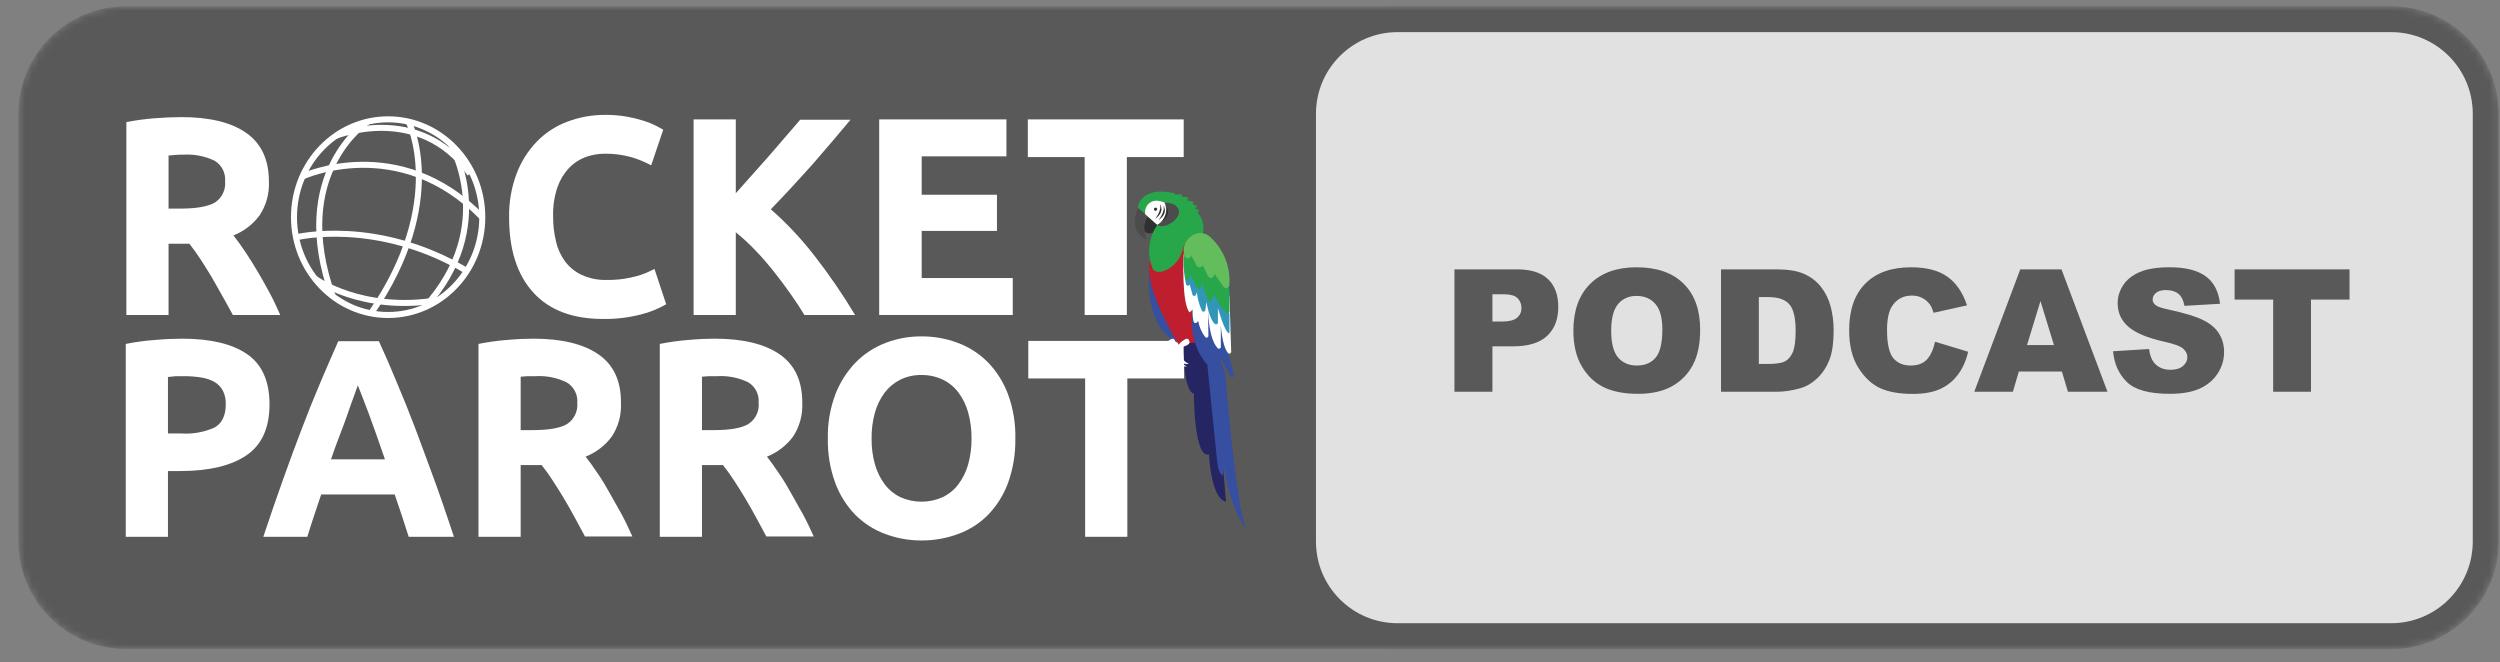 <svg width="351" height="93" viewBox="0 0 351 93" fill="none" xmlns="http://www.w3.org/2000/svg">
<rect x="0" y="0" width="351" height="93" fill="#808080" stroke="none"/>
<g clip-path="url(#clip0_5143_12575)">
<mask id="mask0_5143_12575" style="mask-type:luminance" maskUnits="userSpaceOnUse" x="2" y="0" width="349" height="92">
<path d="M335.714 0.902H17.657C9.334 0.902 2.588 7.649 2.588 15.971V76.039C2.588 84.362 9.334 91.108 17.657 91.108H335.714C344.037 91.108 350.783 84.362 350.783 76.039V15.971C350.783 7.649 344.037 0.902 335.714 0.902Z" fill="white"/>
</mask>
<g mask="url(#mask0_5143_12575)">
<path d="M335.714 0.902H17.657C9.334 0.902 2.588 7.649 2.588 15.971V76.039C2.588 84.362 9.334 91.108 17.657 91.108H335.714C344.037 91.108 350.783 84.362 350.783 76.039V15.971C350.783 7.649 344.037 0.902 335.714 0.902Z" fill="#595959"/>
<path d="M25.459 16.442C29.42 16.442 32.466 17.178 34.582 18.667C36.697 20.157 37.755 22.416 37.755 25.505C37.83 27.166 37.38 28.81 36.469 30.202C35.533 31.482 34.254 32.471 32.779 33.053C33.313 33.739 33.88 34.526 34.472 35.406C35.064 36.286 35.631 37.217 36.207 38.182C36.782 39.146 37.332 40.153 37.899 41.194C38.466 42.235 38.889 43.208 39.346 44.224H32.695C32.204 43.327 31.713 42.413 31.197 41.516C30.681 40.619 30.19 39.696 29.665 38.816C29.141 37.936 28.624 37.124 28.117 36.345C27.609 35.567 27.093 34.856 26.585 34.221H23.665V44.224H17.742V17.144C19.061 16.884 20.395 16.703 21.736 16.602C23.124 16.501 24.359 16.442 25.459 16.442ZM25.798 21.713C25.366 21.713 24.952 21.713 24.639 21.756L23.665 21.832V29.288H25.358C27.592 29.288 29.2 28.991 30.164 28.441C30.657 28.121 31.052 27.671 31.306 27.141C31.559 26.611 31.662 26.022 31.603 25.437C31.651 24.869 31.538 24.299 31.278 23.792C31.017 23.285 30.62 22.861 30.131 22.568C28.782 21.92 27.291 21.626 25.798 21.713Z" fill="white"/>
<path d="M84.68 44.782C80.381 44.782 77.106 43.538 74.855 41.05C72.604 38.562 71.478 35.05 71.478 30.515C71.442 28.44 71.792 26.377 72.511 24.43C73.134 22.751 74.093 21.216 75.329 19.919C76.517 18.688 77.962 17.731 79.56 17.119C81.291 16.455 83.131 16.119 84.985 16.128C86.009 16.12 87.031 16.205 88.04 16.382C88.85 16.529 89.65 16.727 90.434 16.975C91.017 17.16 91.583 17.392 92.127 17.669C92.584 17.905 92.914 18.092 93.117 18.219L91.425 23.212C90.524 22.725 89.573 22.336 88.59 22.052C87.391 21.722 86.152 21.563 84.908 21.578C83.991 21.58 83.081 21.741 82.217 22.052C81.334 22.376 80.537 22.901 79.89 23.584C79.166 24.36 78.613 25.28 78.266 26.283C77.829 27.586 77.623 28.955 77.656 30.328C77.645 31.531 77.782 32.73 78.062 33.9C78.291 34.925 78.732 35.89 79.357 36.734C79.973 37.543 80.778 38.188 81.701 38.613C82.805 39.104 84.005 39.342 85.213 39.307C85.992 39.313 86.769 39.262 87.54 39.155C88.159 39.059 88.772 38.932 89.377 38.774C89.859 38.644 90.331 38.48 90.79 38.283L91.89 37.767L93.532 42.718C92.424 43.36 91.23 43.842 89.986 44.148C88.254 44.596 86.469 44.809 84.68 44.782Z" fill="white"/>
<path d="M112.936 44.224C112.403 43.327 111.768 42.362 111.04 41.33C110.313 40.297 109.534 39.239 108.696 38.19C107.859 37.141 107.004 36.125 106.056 35.152C105.195 34.248 104.276 33.4 103.306 32.613V44.224H97.382V16.763H103.306V27.13C104.829 25.437 106.383 23.691 107.969 21.891C109.543 20.064 111.007 18.371 112.344 16.814H119.41C117.582 19.008 115.771 21.132 113.977 23.186C112.149 25.234 110.237 27.307 108.222 29.381C110.467 31.356 112.519 33.541 114.349 35.905C116.419 38.559 118.323 41.337 120.053 44.224H112.936Z" fill="white"/>
<path d="M123.438 44.224V16.763H141.302V21.951H129.404V27.341H139.973V32.419H129.404V39.036H142.191V44.224H123.438Z" fill="white"/>
<path d="M166.191 16.763V22.052H158.21V44.224H152.287V22.052H144.307V16.763H166.191Z" fill="white"/>
<path d="M25.595 47.55C29.544 47.55 32.571 48.27 34.675 49.708C36.779 51.147 37.834 53.494 37.84 56.749C37.84 60.049 36.774 62.433 34.641 63.9C32.509 65.367 29.454 66.111 25.476 66.134H23.581V75.367H17.657V48.286C19.018 48.016 20.394 47.829 21.778 47.728C23.225 47.601 24.503 47.55 25.595 47.55ZM25.976 52.814C25.544 52.814 25.129 52.814 24.698 52.814L23.581 52.932V60.862H25.476C27.076 60.965 28.677 60.674 30.139 60.016C31.18 59.432 31.696 58.323 31.696 56.766C31.723 56.108 31.586 55.454 31.299 54.862C31.033 54.363 30.639 53.945 30.156 53.652C29.595 53.333 28.982 53.118 28.345 53.017C27.562 52.885 26.77 52.817 25.976 52.814Z" fill="white"/>
<path d="M57.38 75.366C57.084 74.41 56.771 73.437 56.432 72.43L55.417 69.425H45.093C44.754 70.424 44.424 71.431 44.085 72.438C43.747 73.445 43.434 74.418 43.146 75.366H36.968C37.956 72.41 38.898 69.677 39.795 67.166C40.692 64.655 41.566 62.291 42.418 60.074C43.265 57.849 44.111 55.75 44.957 53.753C45.803 51.756 46.65 49.809 47.496 47.905H53.2C54.074 49.812 54.92 51.761 55.738 53.753C56.585 55.75 57.431 57.849 58.277 60.074C59.123 62.3 59.97 64.653 60.9 67.166C61.831 69.679 62.745 72.413 63.735 75.366H57.38ZM50.229 54.125C50.094 54.523 49.899 55.073 49.645 55.758C49.392 56.444 49.095 57.239 48.799 58.136C48.503 59.033 48.105 60.023 47.699 61.107C47.293 62.19 46.853 63.324 46.472 64.492H54.046C53.64 63.299 53.25 62.164 52.87 61.107C52.489 60.049 52.133 59.025 51.795 58.128C51.456 57.231 51.152 56.435 50.889 55.75C50.627 55.065 50.382 54.472 50.229 54.083V54.125Z" fill="white"/>
<path d="M74.897 47.55C78.846 47.55 81.887 48.284 84.019 49.751C86.152 51.217 87.207 53.494 87.184 56.58C87.262 58.241 86.815 59.884 85.907 61.276C84.968 62.546 83.693 63.528 82.225 64.111C82.761 64.794 83.326 65.581 83.918 66.472C84.502 67.319 85.086 68.275 85.611 69.24C86.135 70.204 86.736 71.211 87.303 72.252C87.87 73.293 88.327 74.326 88.784 75.324H82.132L80.66 72.591C80.161 71.668 79.653 70.771 79.128 69.9C78.604 69.028 78.087 68.207 77.571 67.42C77.101 66.686 76.592 65.977 76.048 65.296H73.103V75.367H67.179V48.286C68.507 48.019 69.849 47.833 71.199 47.728C72.561 47.601 73.805 47.55 74.897 47.55ZM75.244 52.814C74.804 52.814 74.398 52.814 74.076 52.814L73.103 52.89V60.388H74.795C77.052 60.388 78.654 60.106 79.602 59.542C80.092 59.226 80.485 58.782 80.74 58.258C80.995 57.735 81.102 57.151 81.049 56.571C81.099 56.002 80.987 55.43 80.726 54.921C80.466 54.413 80.067 53.987 79.577 53.694C78.231 53.035 76.74 52.732 75.244 52.814Z" fill="white"/>
<path d="M100.353 47.55C104.302 47.55 107.34 48.284 109.467 49.751C111.594 51.217 112.651 53.494 112.64 56.58C112.713 58.24 112.266 59.882 111.362 61.276C110.424 62.546 109.149 63.528 107.681 64.111C108.217 64.794 108.781 65.581 109.374 66.472C109.957 67.319 110.541 68.275 111.066 69.24C111.591 70.204 112.192 71.211 112.759 72.252C113.326 73.293 113.791 74.326 114.248 75.324H107.596C107.106 74.427 106.615 73.513 106.124 72.591C105.633 71.668 105.108 70.771 104.592 69.9C104.076 69.028 103.543 68.207 103.035 67.42C102.527 66.633 102.011 65.931 101.503 65.296H98.558V75.367H92.635V48.286C93.965 48.02 95.31 47.833 96.663 47.728C98.051 47.601 99.261 47.55 100.353 47.55ZM100.691 52.814C100.26 52.814 99.845 52.814 99.532 52.814L98.558 52.89V60.388H100.251C102.508 60.388 104.11 60.106 105.058 59.542C105.553 59.226 105.952 58.778 106.209 58.249C106.466 57.721 106.571 57.131 106.513 56.546C106.562 55.977 106.45 55.405 106.19 54.896C105.93 54.387 105.531 53.962 105.041 53.669C103.687 53.018 102.19 52.724 100.691 52.814Z" fill="white"/>
<path d="M142.555 61.572C142.59 63.675 142.249 65.767 141.548 67.75C140.944 69.417 140.001 70.941 138.78 72.226C137.604 73.429 136.177 74.357 134.6 74.943C132.926 75.573 131.15 75.891 129.362 75.882C127.628 75.888 125.907 75.578 124.284 74.968C122.694 74.379 121.25 73.452 120.053 72.252C118.816 70.962 117.862 69.429 117.252 67.75C116.533 65.762 116.186 63.66 116.228 61.547C116.186 59.43 116.548 57.325 117.294 55.344C117.942 53.668 118.921 52.14 120.171 50.85C121.368 49.645 122.812 48.712 124.403 48.117C125.988 47.521 127.668 47.22 129.362 47.228C131.11 47.217 132.845 47.527 134.481 48.142C136.075 48.733 137.519 49.666 138.713 50.876C139.95 52.164 140.909 53.694 141.531 55.369C142.253 57.355 142.601 59.459 142.555 61.572ZM122.372 61.572C122.354 62.801 122.513 64.027 122.845 65.211C123.129 66.217 123.593 67.164 124.216 68.004C124.798 68.769 125.552 69.386 126.417 69.806C127.348 70.223 128.358 70.438 129.379 70.438C130.399 70.438 131.409 70.223 132.34 69.806C133.211 69.391 133.968 68.773 134.549 68.004C135.178 67.166 135.645 66.219 135.928 65.211C136.257 64.023 136.417 62.796 136.402 61.563C136.415 60.326 136.256 59.093 135.928 57.899C135.647 56.885 135.18 55.932 134.549 55.09C133.968 54.321 133.211 53.702 132.34 53.287C131.414 52.855 130.401 52.638 129.379 52.653C128.351 52.63 127.332 52.853 126.408 53.304C125.544 53.733 124.791 54.356 124.208 55.124C123.582 55.971 123.117 56.926 122.837 57.942C122.509 59.123 122.352 60.346 122.372 61.572Z" fill="white"/>
<path d="M166.25 47.863V53.135H158.278V75.366H152.354V53.135H144.374V47.863H166.25Z" fill="white"/>
<path d="M161.46 36.743C161.46 36.743 160.047 45.578 165.31 48.117L161.46 36.743Z" fill="#364FA1"/>
<path d="M161.46 36.743C161.46 36.743 160.106 39.375 165.641 48.675H169.33L168.746 32.435C168.746 32.435 161.68 31.793 161.46 36.743Z" fill="#BE1E2D"/>
<path d="M166.182 48.515C166.182 48.515 166.055 54.862 167.621 55.285C167.621 55.285 167.621 64.441 169.736 63.798C169.736 63.798 169.982 70.01 172.14 70.441L170.227 48.507C170.227 48.507 167.341 47.618 166.182 48.515Z" fill="#262563"/>
<path d="M172.614 39.443L172.834 48.514C172.834 48.751 172.453 48.819 172.334 48.616L171.784 47.685C172.39 49.322 172.882 50.999 173.257 52.703C173.257 52.957 172.868 53.05 172.741 52.822L171.192 49.868L172.038 52.551C172.038 52.551 173.604 72.463 175.127 74.613C175.127 74.613 172.774 71.701 171.886 65.727L171.674 66.725C171.674 66.725 171.04 66.844 170.828 64.187L169.508 51.163C169.508 51.163 167.663 49.521 167.342 45.755V35.516C167.342 35.516 169.889 35.364 172.614 39.443Z" fill="#364FA1"/>
<path d="M164.329 47.676C164.066 47.831 163.824 48.018 163.61 48.235C162.645 49.335 162.856 51.62 164.667 51.451C164.238 51.272 163.867 50.98 163.593 50.605C163.593 50.605 164.371 51.349 164.896 51.053C164.665 50.98 164.458 50.848 164.295 50.67C164.131 50.492 164.017 50.273 163.965 50.038C163.804 49.242 163.813 48.802 164.278 48.624C164.278 48.624 165.065 48.421 165.023 48.007C165.023 48.032 164.904 47.253 164.329 47.676Z" fill="white"/>
<path d="M166.317 47.676C166.056 47.833 165.814 48.02 165.598 48.235C164.634 49.335 164.845 51.62 166.656 51.451C166.227 51.272 165.855 50.98 165.581 50.605C165.581 50.605 166.36 51.349 166.893 51.053C166.662 50.979 166.454 50.847 166.29 50.669C166.125 50.491 166.009 50.273 165.954 50.038C165.793 49.242 165.81 48.802 166.267 48.624C166.267 48.624 167.062 48.421 167.011 48.007C167.011 48.032 166.927 47.253 166.317 47.676Z" fill="white"/>
<path d="M166.174 35.694C166.174 35.694 165.86 42.633 167.02 43.86L167.443 43.48C167.409 44.048 167.458 44.618 167.587 45.172C167.601 45.216 167.626 45.256 167.66 45.288C167.694 45.319 167.735 45.342 167.78 45.353C167.825 45.364 167.872 45.363 167.917 45.351C167.962 45.338 168.003 45.315 168.035 45.282L168.23 45.079C168.376 45.9 168.715 46.675 169.22 47.338C169.259 47.374 169.307 47.398 169.359 47.406C169.412 47.413 169.465 47.405 169.512 47.382C169.56 47.36 169.599 47.323 169.626 47.277C169.652 47.232 169.664 47.179 169.66 47.127L169.609 43.344C169.609 43.344 169.609 47.44 170.946 48.87C170.983 48.911 171.031 48.939 171.085 48.951C171.138 48.963 171.194 48.958 171.245 48.936C171.295 48.915 171.337 48.878 171.366 48.831C171.394 48.785 171.408 48.73 171.403 48.675V45.553C171.403 45.553 171.522 48.413 172.385 49.538C172.419 49.585 172.467 49.62 172.522 49.636C172.577 49.653 172.636 49.651 172.69 49.631C172.744 49.611 172.789 49.573 172.82 49.524C172.851 49.476 172.864 49.418 172.859 49.361L172.614 41.516L166.174 35.694Z" fill="white"/>
<path d="M172.614 46.805V44.054L170.709 40.551L168.543 38.748L166.182 37.056C166.205 38.018 166.318 38.976 166.521 39.916C166.535 39.972 166.568 40.022 166.614 40.058C166.66 40.093 166.716 40.112 166.774 40.112C166.833 40.112 166.889 40.093 166.935 40.058C166.981 40.022 167.014 39.972 167.028 39.916L167.418 41.355C167.432 41.411 167.465 41.461 167.511 41.496C167.557 41.532 167.613 41.551 167.671 41.551C167.73 41.551 167.786 41.532 167.832 41.496C167.878 41.461 167.911 41.411 167.925 41.355L168.035 41.025C168.133 41.926 168.373 42.806 168.746 43.631C168.775 43.677 168.816 43.713 168.866 43.734C168.915 43.755 168.97 43.76 169.023 43.749C169.076 43.738 169.124 43.711 169.16 43.672C169.197 43.633 169.221 43.583 169.229 43.53L169.389 42.396C169.389 42.396 169.762 44.816 170.583 45.493C170.623 45.522 170.67 45.539 170.72 45.542C170.769 45.545 170.819 45.533 170.862 45.51C170.905 45.486 170.941 45.45 170.965 45.407C170.989 45.363 171 45.314 170.997 45.265V43.242C170.997 43.242 171.962 46.805 172.614 46.805Z" fill="#3296B9"/>
<path d="M172.613 43.64V40.542C172.613 40.542 169.643 32.926 166.174 35.693C166.119 36.879 166.23 38.067 166.504 39.222C166.522 39.278 166.559 39.326 166.608 39.358C166.657 39.39 166.716 39.405 166.774 39.4C166.833 39.395 166.888 39.371 166.931 39.331C166.974 39.291 167.002 39.238 167.011 39.18L167.138 38.587L168.103 40.441C168.126 40.485 168.16 40.523 168.203 40.549C168.245 40.575 168.294 40.589 168.344 40.589C168.394 40.589 168.443 40.575 168.486 40.549C168.528 40.523 168.563 40.485 168.585 40.441L168.839 39.848C169.036 40.683 169.319 41.494 169.686 42.269C169.714 42.313 169.754 42.349 169.802 42.371C169.85 42.392 169.904 42.4 169.956 42.392C170.008 42.383 170.057 42.36 170.096 42.325C170.135 42.29 170.163 42.244 170.176 42.193L170.388 41.245C170.838 42.213 171.438 43.104 172.165 43.885C172.204 43.929 172.258 43.959 172.316 43.969C172.375 43.979 172.435 43.969 172.487 43.941C172.539 43.912 172.58 43.867 172.603 43.812C172.626 43.758 172.63 43.697 172.613 43.64Z" fill="#27A74A"/>
<path d="M161.384 30.244L162.611 31.361C162.611 31.361 162.332 33.383 160.774 32.579C160.774 32.579 159.683 30.87 161.384 30.244Z" fill="#303030"/>
<path d="M161.409 30.201L159.979 28.822C159.979 28.822 157.923 32.207 161.054 33.679C161.054 33.662 159.996 31.462 161.409 30.201Z" fill="#4D4C4C"/>
<path d="M159.742 29.143C159.742 29.143 160.03 26.012 164.964 27.146V27.332L165.987 27.282L165.894 27.629L166.808 27.696L166.724 28.162L167.57 28.323L167.434 28.644L168.103 28.966L167.765 29.27L168.365 29.474L168.128 29.914C168.128 29.914 169.271 30.76 168.873 32.842C168.204 32.801 167.543 33.011 167.019 33.43C166.496 33.849 166.146 34.448 166.038 35.109C165.387 37.648 162.475 38.901 161.858 37.741C161.424 36.745 161.255 35.653 161.368 34.572C161.481 33.491 161.871 32.458 162.501 31.572L160.808 30.083L159.742 29.143Z" fill="#27A74A"/>
<path d="M160.8 30.083C160.747 29.816 160.763 29.54 160.847 29.281C160.931 29.022 161.08 28.788 161.279 28.603C161.478 28.417 161.721 28.286 161.985 28.22C162.25 28.155 162.526 28.158 162.789 28.23C165.031 28.551 164.185 30.878 162.476 31.572L160.8 30.083Z" fill="white"/>
<path d="M162.467 29.389C162.464 29.433 162.448 29.476 162.421 29.511C162.394 29.546 162.357 29.573 162.315 29.587C162.273 29.602 162.228 29.604 162.184 29.594C162.141 29.583 162.102 29.56 162.072 29.528C162.042 29.495 162.022 29.454 162.014 29.411C162.007 29.367 162.012 29.322 162.03 29.281C162.047 29.24 162.076 29.206 162.114 29.181C162.151 29.157 162.194 29.144 162.239 29.143C162.27 29.145 162.3 29.152 162.329 29.165C162.357 29.178 162.383 29.196 162.404 29.219C162.425 29.242 162.441 29.268 162.452 29.297C162.463 29.327 162.468 29.358 162.467 29.389Z" fill="#303030"/>
<path d="M163.5 28.45C163.5 28.45 165.319 28.365 165.522 29.626C165.725 30.887 163.28 32.292 162.476 31.572C163.008 31.276 163.409 30.79 163.599 30.211C163.789 29.633 163.753 29.003 163.5 28.45Z" fill="#4D4C4C"/>
<path d="M167.367 33.096C166.887 33.373 166.519 33.808 166.326 34.327C166.132 34.846 166.127 35.417 166.309 35.94C166.333 36.028 166.383 36.108 166.453 36.168C166.523 36.227 166.609 36.265 166.7 36.275C166.792 36.285 166.884 36.267 166.965 36.224C167.046 36.181 167.113 36.114 167.155 36.033L167.24 35.88L168.01 37.285C168.05 37.367 168.115 37.435 168.194 37.48C168.274 37.525 168.365 37.545 168.456 37.538C168.547 37.531 168.634 37.496 168.705 37.439C168.777 37.382 168.829 37.305 168.856 37.217L169.618 38.783C169.663 38.864 169.732 38.93 169.815 38.971C169.899 39.012 169.993 39.026 170.085 39.013C170.177 38.999 170.263 38.957 170.33 38.894C170.398 38.83 170.445 38.747 170.464 38.656L170.506 38.428L171.767 40.23C171.82 40.317 171.901 40.383 171.996 40.419C172.091 40.455 172.195 40.458 172.293 40.428C172.39 40.398 172.474 40.336 172.532 40.253C172.59 40.169 172.619 40.069 172.613 39.968C172.694 38.702 172.485 37.434 172.003 36.261C171.52 35.088 170.777 34.041 169.829 33.198C169.489 32.908 169.062 32.74 168.616 32.722C168.169 32.703 167.729 32.835 167.367 33.096Z" fill="#63BD5D"/>
<path d="M162.171 30.743C162.171 30.743 163.186 29.491 162.839 28.653C162.839 28.653 163.677 29.668 162.171 30.743Z" fill="#303030"/>
<path d="M162.645 30.912C162.645 30.912 163.669 29.668 163.322 28.822C163.322 28.822 164.151 29.88 162.645 30.912Z" fill="#303030"/>
<path d="M163.093 31.141C163.093 31.141 164.117 29.888 163.77 29.042C163.77 29.042 164.6 30.1 163.093 31.141Z" fill="#303030"/>
<path d="M54.494 44.224C61.794 44.224 67.713 38.075 67.713 30.49C67.713 22.904 61.794 16.755 54.494 16.755C47.194 16.755 41.276 22.904 41.276 30.49C41.276 38.075 47.194 44.224 54.494 44.224Z" stroke="white" stroke-width="0.846" stroke-miterlimit="10"/>
<path d="M57.38 17.093C57.38 17.093 62.957 28.213 52.091 43.996" stroke="white" stroke-width="0.846" stroke-miterlimit="10"/>
<path d="M63.278 20.233C63.278 20.233 70.048 31.691 59.622 43.149" stroke="white" stroke-width="0.846" stroke-miterlimit="10"/>
<path d="M51.592 17.093C51.592 17.093 40.506 24.278 46.7 41.584" stroke="white" stroke-width="0.846" stroke-miterlimit="10"/>
<path d="M42.477 24.777C42.477 24.777 56.009 18.498 67.721 30.515" stroke="white" stroke-width="0.846" stroke-miterlimit="10"/>
<path d="M41.555 33.324C41.555 33.324 52.844 30.515 65.538 38.038" stroke="white" stroke-width="0.846" stroke-miterlimit="10"/>
<path d="M44.195 39.104C44.195 39.104 50.754 43.919 61.492 42.142" stroke="white" stroke-width="0.846" stroke-miterlimit="10"/>
<path d="M47.149 19.073C47.149 19.073 58.81 14.318 66.003 24.396" stroke="white" stroke-width="0.846" stroke-miterlimit="10"/>
<path d="M335.755 3H196.265C188.939 3 183 8.939 183 16.265V76.333C183 83.659 188.939 89.598 196.265 89.598H335.755C343.081 89.598 349.021 83.659 349.021 76.333V16.265C349.021 8.939 343.081 3 335.755 3Z" fill="#E1E1E1"/>
<path d="M204.203 37.82H213.027C214.949 37.82 216.387 38.277 217.34 39.191C218.301 40.105 218.781 41.406 218.781 43.094C218.781 44.828 218.258 46.184 217.211 47.16C216.172 48.137 214.582 48.625 212.441 48.625H209.535V55H204.203V37.82ZM209.535 45.145H210.836C211.859 45.145 212.578 44.969 212.992 44.617C213.406 44.258 213.613 43.801 213.613 43.246C213.613 42.707 213.434 42.25 213.074 41.875C212.715 41.5 212.039 41.312 211.047 41.312H209.535V45.145Z" fill="#595959"/>
<path d="M220.902 46.422C220.902 43.617 221.684 41.434 223.246 39.871C224.809 38.309 226.984 37.527 229.773 37.527C232.633 37.527 234.836 38.297 236.383 39.836C237.93 41.367 238.703 43.516 238.703 46.281C238.703 48.289 238.363 49.938 237.684 51.227C237.012 52.508 236.035 53.508 234.754 54.227C233.48 54.938 231.891 55.293 229.984 55.293C228.047 55.293 226.441 54.984 225.168 54.367C223.902 53.75 222.875 52.773 222.086 51.438C221.297 50.102 220.902 48.43 220.902 46.422ZM226.211 46.445C226.211 48.18 226.531 49.426 227.172 50.184C227.82 50.941 228.699 51.32 229.809 51.32C230.949 51.32 231.832 50.949 232.457 50.207C233.082 49.465 233.395 48.133 233.395 46.211C233.395 44.594 233.066 43.414 232.41 42.672C231.762 41.922 230.879 41.547 229.762 41.547C228.691 41.547 227.832 41.926 227.184 42.684C226.535 43.441 226.211 44.695 226.211 46.445Z" fill="#595959"/>
<path d="M241.633 37.82H249.52C251.074 37.82 252.328 38.031 253.281 38.453C254.242 38.875 255.035 39.48 255.66 40.27C256.285 41.059 256.738 41.977 257.02 43.023C257.301 44.07 257.441 45.18 257.441 46.352C257.441 48.188 257.23 49.613 256.809 50.629C256.395 51.637 255.816 52.484 255.074 53.172C254.332 53.852 253.535 54.305 252.684 54.531C251.52 54.844 250.465 55 249.52 55H241.633V37.82ZM246.941 41.711V51.098H248.242C249.352 51.098 250.141 50.977 250.609 50.734C251.078 50.484 251.445 50.055 251.711 49.445C251.977 48.828 252.109 47.832 252.109 46.457C252.109 44.637 251.812 43.391 251.219 42.719C250.625 42.047 249.641 41.711 248.266 41.711H246.941Z" fill="#595959"/>
<path d="M271.68 47.98L276.332 49.387C276.02 50.691 275.527 51.781 274.855 52.656C274.184 53.531 273.348 54.191 272.348 54.637C271.355 55.082 270.09 55.305 268.551 55.305C266.684 55.305 265.156 55.035 263.969 54.496C262.789 53.949 261.77 52.992 260.91 51.625C260.051 50.258 259.621 48.508 259.621 46.375C259.621 43.531 260.375 41.348 261.883 39.824C263.398 38.293 265.539 37.527 268.305 37.527C270.469 37.527 272.168 37.965 273.402 38.84C274.645 39.715 275.566 41.059 276.168 42.871L271.48 43.914C271.316 43.391 271.145 43.008 270.965 42.766C270.668 42.359 270.305 42.047 269.875 41.828C269.445 41.609 268.965 41.5 268.434 41.5C267.23 41.5 266.309 41.984 265.668 42.953C265.184 43.672 264.941 44.801 264.941 46.34C264.941 48.246 265.23 49.555 265.809 50.266C266.387 50.969 267.199 51.32 268.246 51.32C269.262 51.32 270.027 51.035 270.543 50.465C271.066 49.895 271.445 49.066 271.68 47.98Z" fill="#595959"/>
<path d="M289.492 52.164H283.445L282.613 55H277.188L283.645 37.82H289.434L295.891 55H290.336L289.492 52.164ZM288.379 48.449L286.48 42.273L284.594 48.449H288.379Z" fill="#595959"/>
<path d="M296.676 49.316L301.727 49C301.836 49.82 302.059 50.445 302.395 50.875C302.941 51.57 303.723 51.918 304.738 51.918C305.496 51.918 306.078 51.742 306.484 51.391C306.898 51.031 307.105 50.617 307.105 50.148C307.105 49.703 306.91 49.305 306.52 48.953C306.129 48.602 305.223 48.27 303.801 47.957C301.473 47.434 299.812 46.738 298.82 45.871C297.82 45.004 297.32 43.898 297.32 42.555C297.32 41.672 297.574 40.84 298.082 40.059C298.598 39.27 299.367 38.652 300.391 38.207C301.422 37.754 302.832 37.527 304.621 37.527C306.816 37.527 308.488 37.938 309.637 38.758C310.793 39.57 311.48 40.867 311.699 42.648L306.695 42.941C306.562 42.168 306.281 41.605 305.852 41.254C305.43 40.902 304.844 40.727 304.094 40.727C303.477 40.727 303.012 40.859 302.699 41.125C302.387 41.383 302.23 41.699 302.23 42.074C302.23 42.348 302.359 42.594 302.617 42.812C302.867 43.039 303.461 43.25 304.398 43.445C306.719 43.945 308.379 44.453 309.379 44.969C310.387 45.477 311.117 46.109 311.57 46.867C312.031 47.625 312.262 48.473 312.262 49.41C312.262 50.512 311.957 51.527 311.348 52.457C310.738 53.387 309.887 54.094 308.793 54.578C307.699 55.055 306.32 55.293 304.656 55.293C301.734 55.293 299.711 54.73 298.586 53.605C297.461 52.48 296.824 51.051 296.676 49.316Z" fill="#595959"/>
<path d="M313.738 37.82H329.875V42.062H324.461V55H319.152V42.062H313.738V37.82Z" fill="#595959"/>
<path d="M335.714 2.706H196.224C188.898 2.706 182.959 8.645 182.959 15.971V76.039C182.959 83.365 188.898 89.304 196.224 89.304H335.714C343.04 89.304 348.979 83.365 348.979 76.039V15.971C348.979 8.645 343.04 2.706 335.714 2.706Z" stroke="#595959" stroke-width="3.608"/>
</g>
</g>
<defs>
<clipPath id="clip0_5143_12575">
<rect width="350" height="92.01" fill="white" transform="translate(0.959)"/>
</clipPath>
</defs>
</svg>
